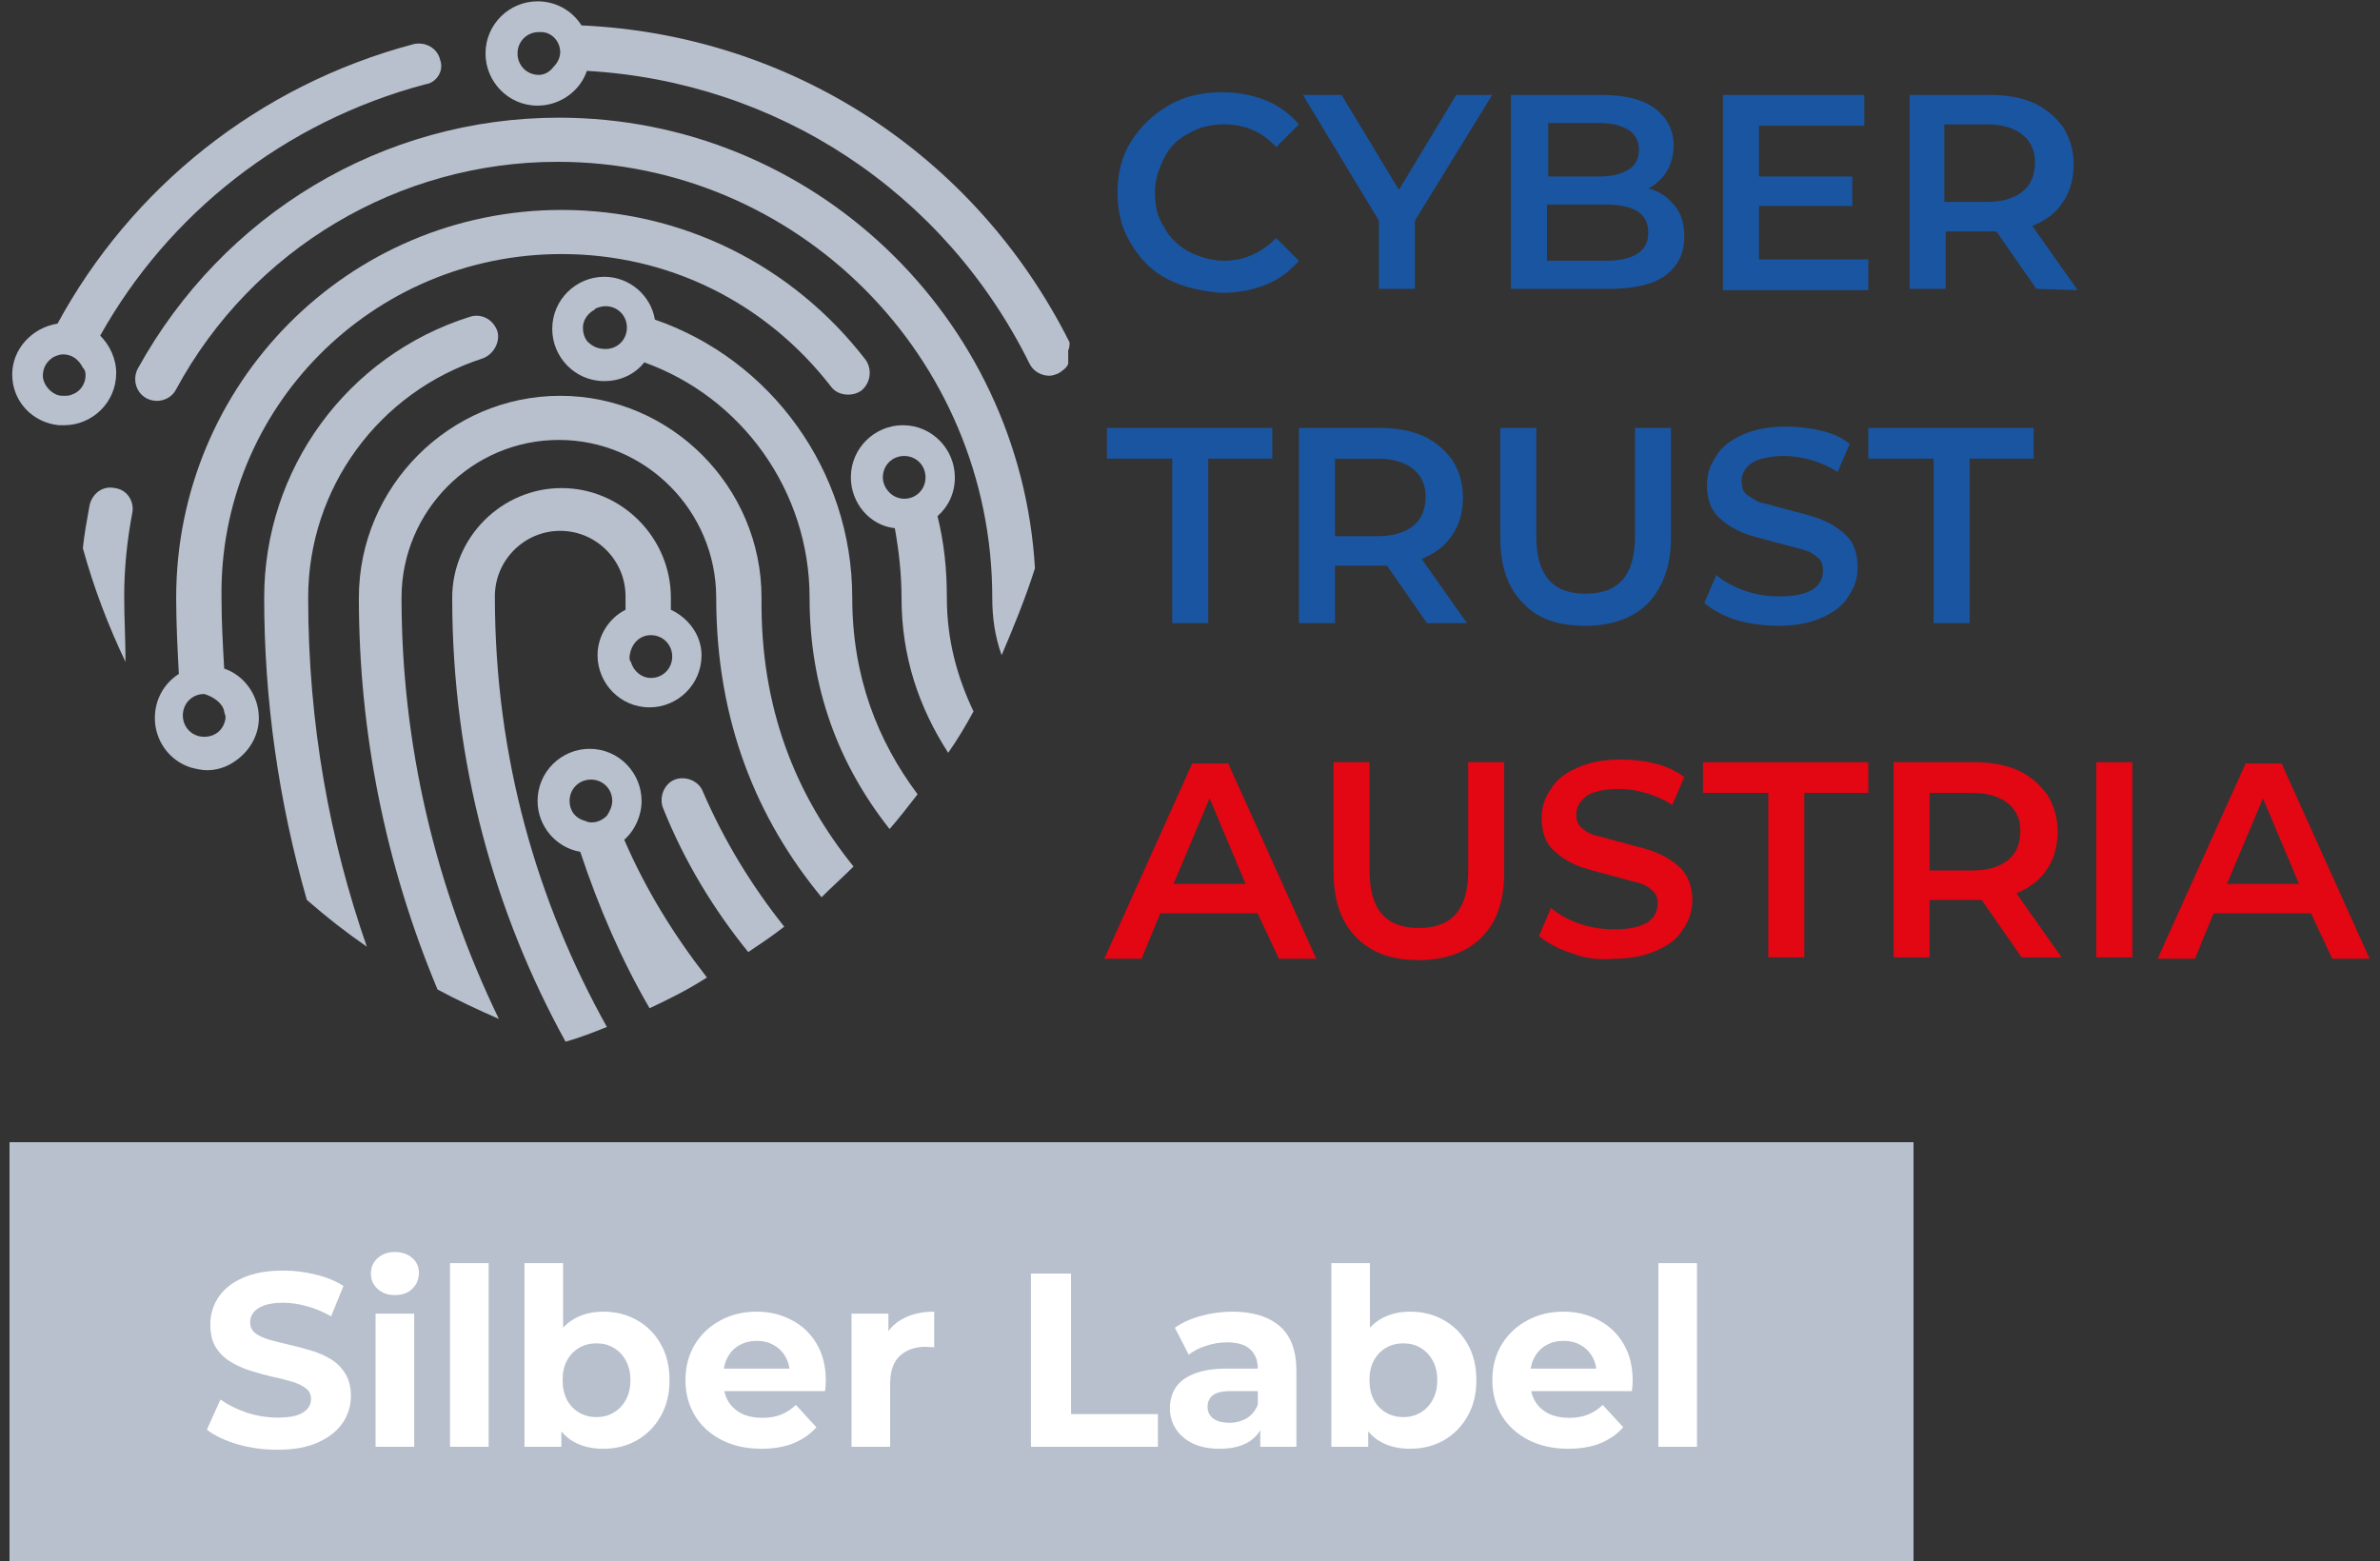 <svg width="125" height="82" viewBox="0 0 125 82" fill="none" xmlns="http://www.w3.org/2000/svg">
    <rect x="0" y="0" width="125" height="82" fill="#333333" stroke="none"/>
    <g clip-path="url(#clip0_17_626)">
        <path
            d="M23.121 3.161C22.981 2.529 22.351 2.177 21.72 2.318C13.527 4.495 6.873 9.904 3.022 16.999C1.691 17.209 0.641 18.333 0.641 19.668C0.641 21.073 1.691 22.197 3.092 22.337H3.162C3.232 22.337 3.302 22.337 3.372 22.337C4.843 22.337 6.103 21.143 6.103 19.598C6.103 18.825 5.753 18.122 5.263 17.631C8.834 11.239 14.927 6.392 22.351 4.425C22.911 4.355 23.331 3.723 23.121 3.161ZM4.492 19.738C4.492 20.16 4.212 20.581 3.792 20.721C3.652 20.792 3.512 20.792 3.372 20.792C3.232 20.792 3.092 20.792 2.952 20.721C2.602 20.581 2.251 20.16 2.251 19.738C2.251 19.317 2.461 18.965 2.812 18.755C2.952 18.684 3.162 18.614 3.302 18.614C3.792 18.614 4.142 18.895 4.352 19.317C4.492 19.457 4.492 19.598 4.492 19.738Z"
            fill="#B7C0CC" />
        <path
            d="M54.357 29.853C53.867 31.399 53.236 32.944 52.606 34.419C52.256 33.436 52.115 32.452 52.115 31.399C52.115 18.755 41.891 8.5 29.285 8.5C20.951 8.5 13.248 13.065 9.256 20.441C8.976 21.003 8.276 21.214 7.715 20.933C7.155 20.652 6.945 19.949 7.225 19.387C11.707 11.239 20.111 6.182 29.355 6.182C42.661 6.182 53.586 16.648 54.357 29.853Z"
            fill="#B7C0CC" />
        <path
            d="M56.174 17.982C51.202 8.078 41.467 1.826 30.542 1.335C30.052 0.562 29.212 0.07 28.231 0.07C26.761 0.07 25.5 1.264 25.5 2.81C25.5 4.285 26.691 5.549 28.231 5.549C29.422 5.549 30.472 4.777 30.822 3.723C40.767 4.285 49.591 10.045 54.073 19.106C54.283 19.527 54.703 19.738 55.123 19.738C55.264 19.738 55.474 19.668 55.614 19.598C55.824 19.457 56.034 19.317 56.104 19.106C56.104 18.895 56.104 18.614 56.104 18.404C56.174 18.263 56.174 18.123 56.174 17.982ZM28.301 3.934C27.671 3.934 27.181 3.442 27.181 2.81C27.181 2.178 27.671 1.686 28.301 1.686C28.371 1.686 28.441 1.686 28.511 1.686C29.072 1.756 29.422 2.248 29.422 2.74C29.422 3.021 29.282 3.301 29.072 3.512C28.861 3.793 28.581 3.934 28.301 3.934Z"
            fill="#B7C0CC" />
        <path
            d="M6.943 26.973C6.663 28.448 6.523 29.923 6.523 31.328C6.523 32.452 6.593 33.646 6.593 34.77C5.682 32.873 4.912 30.837 4.352 28.799C4.422 28.097 4.562 27.324 4.702 26.552C4.842 25.919 5.402 25.498 6.032 25.639C6.663 25.709 7.083 26.341 6.943 26.973Z"
            fill="#B7C0CC" />
        <path
            d="M25.36 18.825C19.898 20.581 16.186 25.638 16.186 31.398C16.186 38.001 17.307 44.112 19.267 49.731C18.147 48.959 17.166 48.186 16.116 47.273C14.645 42.145 13.875 36.807 13.875 31.398C13.875 24.655 18.217 18.684 24.66 16.647C25.29 16.436 25.92 16.788 26.131 17.42C26.271 17.982 25.92 18.614 25.36 18.825Z"
            fill="#B7C0CC" />
        <path
            d="M44.761 31.398C44.761 24.725 40.489 18.895 34.396 16.788C34.186 15.523 33.066 14.54 31.735 14.54C30.264 14.54 29.004 15.734 29.004 17.279C29.004 18.755 30.194 20.019 31.735 20.019C32.575 20.019 33.346 19.668 33.836 19.036C38.949 20.862 42.52 25.779 42.52 31.398C42.52 36.175 44.061 40.179 46.722 43.55C47.212 42.988 47.702 42.356 48.193 41.724C46.092 38.914 44.761 35.542 44.761 31.398ZM30.825 17.912C30.685 17.701 30.615 17.49 30.615 17.209C30.615 16.858 30.825 16.507 31.175 16.296C31.175 16.296 31.245 16.296 31.245 16.226C31.385 16.156 31.595 16.085 31.805 16.085C32.435 16.085 32.926 16.577 32.926 17.209C32.926 17.841 32.435 18.333 31.805 18.333C31.385 18.333 31.105 18.193 30.825 17.912C30.895 17.912 30.895 17.912 30.825 17.912Z"
            fill="#B7C0CC" />
        <path
            d="M44.829 45.517C44.269 46.079 43.709 46.571 43.149 47.133C39.787 43.059 37.616 37.931 37.616 31.399C37.616 26.833 33.905 23.11 29.352 23.11C24.8 23.11 21.089 26.833 21.089 31.399C21.089 39.055 22.84 46.571 26.201 53.525C25.081 53.033 24.03 52.542 22.98 51.98C20.248 45.447 18.848 38.493 18.848 31.399C18.848 25.568 23.61 20.792 29.422 20.792C35.235 20.792 39.997 25.568 39.997 31.399C39.927 37.229 41.818 41.794 44.829 45.517Z"
            fill="#B7C0CC" />
        <path
            d="M41.189 48.678C40.559 49.17 39.928 49.592 39.298 50.013C37.477 47.765 35.936 45.237 34.816 42.427C34.606 41.865 34.886 41.163 35.446 40.952C36.006 40.741 36.707 41.022 36.917 41.584C38.037 44.183 39.508 46.571 41.189 48.678Z"
            fill="#B7C0CC" />
        <path
            d="M32.786 44.112C33.347 43.621 33.697 42.848 33.697 42.075C33.697 40.6 32.506 39.336 30.966 39.336C29.495 39.336 28.234 40.53 28.234 42.075C28.234 43.41 29.215 44.534 30.475 44.745C31.456 47.695 32.646 50.434 34.117 52.963C35.167 52.471 36.148 51.98 37.129 51.347C35.377 49.1 33.907 46.711 32.786 44.112ZM29.915 42.075C29.915 41.443 30.405 40.952 31.036 40.952C31.666 40.952 32.156 41.443 32.156 42.075C32.156 42.356 32.016 42.637 31.876 42.848C31.666 43.059 31.386 43.199 31.106 43.199C30.966 43.199 30.896 43.199 30.756 43.129C30.195 42.988 29.915 42.567 29.915 42.075Z"
            fill="#B7C0CC" />
        <path
            d="M35.235 32.031C35.235 31.82 35.235 31.609 35.235 31.399C35.235 28.238 32.644 25.639 29.493 25.639C26.341 25.639 23.75 28.238 23.75 31.399C23.75 40.109 25.991 47.976 29.703 54.719C30.473 54.508 31.173 54.227 31.874 53.946C28.232 47.414 25.991 39.828 25.991 31.328C25.991 29.432 27.532 27.886 29.423 27.886C31.314 27.886 32.854 29.432 32.854 31.328C32.854 31.539 32.854 31.82 32.854 32.031C32.014 32.452 31.384 33.365 31.384 34.419C31.384 35.894 32.574 37.158 34.115 37.158C35.586 37.158 36.846 35.964 36.846 34.419C36.846 33.365 36.146 32.452 35.235 32.031ZM33.064 34.489C33.134 33.857 33.555 33.365 34.185 33.365C34.815 33.365 35.305 33.857 35.305 34.489C35.305 35.121 34.815 35.613 34.185 35.613C33.695 35.613 33.274 35.262 33.134 34.77C33.064 34.7 33.064 34.63 33.064 34.489Z"
            fill="#B7C0CC" />
        <path
            d="M45.46 18.895C41.608 13.908 35.795 11.028 29.493 11.028C18.287 11.028 9.253 20.16 9.253 31.399C9.253 32.733 9.323 34.068 9.393 35.402C8.623 35.894 8.133 36.737 8.133 37.72C8.133 38.914 8.903 39.968 10.024 40.319C10.304 40.39 10.584 40.46 10.864 40.46C11.354 40.46 11.845 40.319 12.265 40.038C13.035 39.547 13.595 38.704 13.595 37.72C13.595 36.526 12.825 35.473 11.774 35.121C11.704 33.857 11.634 32.663 11.634 31.399C11.494 21.424 19.548 13.346 29.493 13.346C35.095 13.346 40.207 15.875 43.639 20.3C43.989 20.792 44.76 20.862 45.25 20.511C45.74 20.09 45.81 19.387 45.46 18.895ZM11.774 37.369C11.774 37.439 11.845 37.58 11.845 37.65V37.72C11.774 38.282 11.354 38.704 10.724 38.704C10.094 38.704 9.603 38.212 9.603 37.58C9.603 36.948 10.094 36.456 10.724 36.456C11.214 36.596 11.704 36.948 11.774 37.369Z"
            fill="#B7C0CC" />
        <path
            d="M49.73 31.398C49.73 29.923 49.59 28.518 49.239 27.114C49.8 26.622 50.15 25.919 50.15 25.077C50.15 23.602 48.959 22.337 47.419 22.337C45.948 22.337 44.688 23.531 44.688 25.077C44.688 26.411 45.668 27.605 46.998 27.746C47.209 28.94 47.349 30.134 47.349 31.398C47.349 34.489 48.259 37.158 49.8 39.546C50.29 38.844 50.71 38.142 51.13 37.369C50.29 35.613 49.73 33.646 49.73 31.398ZM46.368 25.077C46.368 24.444 46.858 23.953 47.489 23.953C48.119 23.953 48.609 24.444 48.609 25.077C48.609 25.709 48.119 26.2 47.489 26.2C46.858 26.2 46.368 25.639 46.368 25.077Z"
            fill="#B7C0CC" />
        <path
            d="M61.356 14.681C60.516 14.259 59.886 13.627 59.396 12.784C58.906 12.011 58.695 11.098 58.695 10.115C58.695 9.131 58.906 8.218 59.396 7.446C59.886 6.673 60.516 6.041 61.356 5.549C62.197 5.057 63.108 4.847 64.158 4.847C64.998 4.847 65.769 4.987 66.469 5.268C67.169 5.549 67.73 5.971 68.22 6.533L67.029 7.727C66.329 6.954 65.418 6.533 64.298 6.533C63.598 6.533 62.968 6.673 62.407 7.024C61.847 7.305 61.427 7.727 61.147 8.289C60.867 8.851 60.656 9.412 60.656 10.115C60.656 10.817 60.796 11.45 61.147 11.941C61.427 12.503 61.917 12.925 62.407 13.206C62.968 13.486 63.598 13.697 64.298 13.697C65.348 13.697 66.259 13.276 67.029 12.503L68.22 13.697C67.73 14.259 67.169 14.681 66.469 14.962C65.769 15.243 64.998 15.383 64.158 15.383C63.178 15.313 62.197 15.102 61.356 14.681Z"
            fill="#1A55A2" />
        <path
            d="M74.312 11.59V15.173H72.421V11.59L68.43 4.987H70.46L73.472 9.975L76.483 4.987H78.374L74.312 11.59Z"
            fill="#1A55A2" />
        <path
            d="M87.97 10.818C88.32 11.239 88.46 11.801 88.46 12.433C88.46 13.346 88.11 13.979 87.479 14.47C86.779 14.962 85.799 15.173 84.468 15.173H79.356V4.987H84.118C85.308 4.987 86.219 5.198 86.919 5.69C87.549 6.182 87.9 6.814 87.9 7.657C87.9 8.148 87.759 8.64 87.549 8.991C87.339 9.342 86.989 9.694 86.569 9.904C87.199 10.045 87.619 10.396 87.97 10.818ZM81.316 6.463V9.272H83.978C84.678 9.272 85.168 9.132 85.518 8.921C85.869 8.71 86.079 8.359 86.079 7.867C86.079 7.376 85.869 7.024 85.518 6.814C85.168 6.603 84.678 6.463 83.978 6.463H81.316ZM86.569 12.222C86.569 11.239 85.869 10.747 84.328 10.747H81.246V13.697H84.328C85.799 13.697 86.569 13.206 86.569 12.222Z"
            fill="#1A55A2" />
        <path
            d="M98.126 13.627V15.243H90.492V4.987H97.916V6.603H92.383V9.272H97.285V10.818H92.383V13.627H98.126Z"
            fill="#1A55A2" />
        <path
            d="M106.95 15.173L104.849 12.152C104.779 12.152 104.639 12.152 104.499 12.152H102.188V15.173H100.297V4.987H104.499C105.409 4.987 106.18 5.128 106.81 5.409C107.44 5.69 107.93 6.111 108.35 6.673C108.701 7.235 108.911 7.867 108.911 8.64C108.911 9.413 108.701 10.115 108.35 10.607C108 11.169 107.44 11.59 106.74 11.871L109.121 15.243L106.95 15.173ZM106.25 7.095C105.829 6.743 105.199 6.533 104.359 6.533H102.118V10.607H104.359C105.199 10.607 105.829 10.396 106.25 10.045C106.67 9.694 106.88 9.202 106.88 8.5C106.88 7.938 106.67 7.446 106.25 7.095Z"
            fill="#1A55A2" />
        <path
            d="M61.498 24.093H58.137V22.478H66.821V24.093H63.459V32.733H61.568V24.093H61.498Z"
            fill="#1A55A2" />
        <path
            d="M74.946 32.733L72.845 29.713C72.775 29.713 72.635 29.713 72.425 29.713H70.114V32.733H68.223V22.478H72.425C73.335 22.478 74.105 22.618 74.736 22.899C75.366 23.18 75.856 23.602 76.276 24.163C76.626 24.725 76.837 25.358 76.837 26.13C76.837 26.903 76.626 27.605 76.276 28.097C75.926 28.659 75.366 29.081 74.666 29.361L77.047 32.733H74.946ZM74.245 24.655C73.825 24.304 73.195 24.093 72.355 24.093H70.114V28.167H72.355C73.195 28.167 73.825 27.956 74.245 27.605C74.666 27.254 74.876 26.762 74.876 26.06C74.876 25.498 74.666 25.006 74.245 24.655Z"
            fill="#1A55A2" />
        <path
            d="M79.988 31.68C79.217 30.907 78.797 29.783 78.797 28.238V22.478H80.688V28.167C80.688 30.204 81.528 31.188 83.279 31.188C85.03 31.188 85.87 30.204 85.87 28.167V22.478H87.761V28.238C87.761 29.713 87.341 30.837 86.57 31.68C85.8 32.452 84.68 32.874 83.279 32.874C81.878 32.874 80.758 32.523 79.988 31.68Z"
            fill="#1A55A2" />
        <path
            d="M91.262 32.593C90.562 32.382 89.932 32.031 89.512 31.679L90.142 30.204C90.562 30.556 91.052 30.836 91.683 31.047C92.313 31.258 92.873 31.328 93.503 31.328C94.274 31.328 94.834 31.188 95.184 30.977C95.534 30.766 95.745 30.415 95.745 29.994C95.745 29.713 95.674 29.432 95.464 29.291C95.254 29.081 94.974 28.94 94.694 28.87C94.414 28.799 93.924 28.659 93.363 28.518C92.593 28.308 91.963 28.167 91.472 27.957C90.982 27.746 90.562 27.465 90.212 27.114C89.862 26.762 89.652 26.201 89.652 25.498C89.652 24.936 89.792 24.444 90.142 23.953C90.422 23.461 90.912 23.11 91.543 22.829C92.173 22.548 92.943 22.407 93.784 22.407C94.414 22.407 95.044 22.478 95.604 22.618C96.235 22.759 96.725 22.969 97.145 23.32L96.515 24.796C96.095 24.515 95.604 24.304 95.114 24.163C94.624 24.023 94.134 23.953 93.714 23.953C92.943 23.953 92.383 24.093 92.033 24.304C91.683 24.515 91.472 24.866 91.472 25.287C91.472 25.568 91.543 25.849 91.753 25.99C91.963 26.13 92.243 26.341 92.523 26.411C92.873 26.482 93.293 26.622 93.854 26.762C94.624 26.973 95.254 27.114 95.745 27.324C96.235 27.535 96.655 27.816 97.005 28.167C97.355 28.518 97.565 29.081 97.565 29.783C97.565 30.345 97.425 30.836 97.075 31.328C96.795 31.82 96.305 32.171 95.674 32.452C95.044 32.733 94.274 32.873 93.433 32.873C92.803 32.873 92.033 32.803 91.262 32.593Z"
            fill="#1A55A2" />
        <path
            d="M101.487 24.093H98.125V22.478H106.809V24.093H103.448V32.733H101.557V24.093H101.487Z"
            fill="#1A55A2" />
        <path
            d="M66.05 47.976H60.938L59.957 50.364H57.996L62.618 40.108H64.509L69.131 50.364H67.17L66.05 47.976ZM65.419 46.43L63.529 41.935L61.638 46.43H65.419Z"
            fill="#E30613" />
        <path
            d="M71.23 49.24C70.459 48.468 70.039 47.343 70.039 45.798V40.038H71.93V45.728C71.93 47.765 72.77 48.748 74.521 48.748C76.272 48.748 77.112 47.765 77.112 45.728V40.038H79.003V45.798C79.003 47.273 78.653 48.397 77.812 49.24C77.042 50.013 75.922 50.434 74.521 50.434C73.12 50.434 72.07 50.083 71.23 49.24Z"
            fill="#E30613" />
        <path
            d="M82.579 50.083C81.879 49.872 81.248 49.521 80.828 49.169L81.458 47.694C81.879 48.045 82.369 48.327 82.999 48.537C83.629 48.748 84.19 48.818 84.82 48.818C85.59 48.818 86.15 48.678 86.501 48.467C86.851 48.256 87.061 47.905 87.061 47.484C87.061 47.203 86.991 46.922 86.781 46.781C86.571 46.57 86.29 46.43 86.01 46.36C85.66 46.289 85.24 46.149 84.68 46.008C83.91 45.798 83.279 45.657 82.789 45.447C82.299 45.236 81.879 44.955 81.528 44.603C81.178 44.252 80.968 43.69 80.968 42.988C80.968 42.426 81.108 41.934 81.458 41.443C81.739 40.951 82.229 40.6 82.859 40.319C83.489 40.038 84.26 39.898 85.1 39.898C85.73 39.898 86.361 39.968 86.921 40.108C87.551 40.249 88.041 40.53 88.462 40.811L87.831 42.286C87.411 42.005 86.921 41.794 86.43 41.653C85.94 41.513 85.45 41.443 85.03 41.443C84.26 41.443 83.699 41.583 83.349 41.794C82.999 42.075 82.789 42.356 82.789 42.777C82.789 43.058 82.859 43.339 83.069 43.48C83.279 43.69 83.559 43.831 83.84 43.901C84.19 43.971 84.61 44.112 85.17 44.252C85.941 44.463 86.571 44.603 87.061 44.814C87.551 45.025 87.971 45.306 88.322 45.657C88.672 46.079 88.882 46.57 88.882 47.273C88.882 47.835 88.742 48.327 88.391 48.818C88.112 49.31 87.621 49.661 86.991 49.942C86.361 50.223 85.59 50.364 84.75 50.364C84.05 50.434 83.279 50.364 82.579 50.083Z"
            fill="#E30613" />
        <path
            d="M92.803 41.654H89.441V40.038H98.126V41.654H94.764V50.294H92.873V41.654H92.803Z"
            fill="#E30613" />
        <path
            d="M106.18 50.294L104.079 47.273C104.009 47.273 103.869 47.273 103.729 47.273H101.348V50.294H99.457V40.038H103.659C104.569 40.038 105.34 40.179 105.97 40.46C106.6 40.741 107.091 41.162 107.511 41.724C107.861 42.286 108.071 42.918 108.071 43.691C108.071 44.463 107.861 45.166 107.511 45.657C107.161 46.219 106.6 46.641 105.9 46.922L108.281 50.294H106.18ZM105.48 42.216C105.06 41.865 104.429 41.654 103.589 41.654H101.348V45.728H103.589C104.429 45.728 105.06 45.517 105.48 45.166C105.9 44.815 106.11 44.323 106.11 43.62C106.11 43.059 105.9 42.567 105.48 42.216Z"
            fill="#E30613" />
        <path d="M110.102 40.038H111.993V50.294H110.102V40.038Z" fill="#E30613" />
        <path
            d="M121.374 47.976H116.262L115.281 50.364H113.32L117.942 40.108H119.833L124.455 50.364H122.494L121.374 47.976ZM120.744 46.43L118.853 41.935L116.962 46.43H120.744Z"
            fill="#E30613" />
    </g>
    <rect width="100" height="22" transform="translate(0.5 60)" fill="#B7C0CC" />
    <path
        d="M14.569 76.156C13.841 76.156 13.143 76.061 12.476 75.87C11.809 75.671 11.271 75.415 10.864 75.103L11.579 73.517C11.969 73.794 12.428 74.024 12.957 74.206C13.494 74.379 14.036 74.466 14.582 74.466C14.998 74.466 15.332 74.427 15.583 74.349C15.843 74.262 16.034 74.145 16.155 73.998C16.276 73.851 16.337 73.682 16.337 73.491C16.337 73.248 16.242 73.058 16.051 72.919C15.86 72.772 15.609 72.655 15.297 72.568C14.985 72.473 14.638 72.386 14.257 72.308C13.884 72.221 13.507 72.117 13.126 71.996C12.753 71.875 12.411 71.719 12.099 71.528C11.787 71.337 11.531 71.086 11.332 70.774C11.141 70.462 11.046 70.063 11.046 69.578C11.046 69.058 11.185 68.586 11.462 68.161C11.748 67.728 12.173 67.385 12.736 67.134C13.308 66.874 14.023 66.744 14.881 66.744C15.453 66.744 16.016 66.813 16.571 66.952C17.126 67.082 17.615 67.281 18.04 67.55L17.39 69.149C16.965 68.906 16.541 68.729 16.116 68.616C15.691 68.495 15.275 68.434 14.868 68.434C14.461 68.434 14.127 68.482 13.867 68.577C13.607 68.672 13.421 68.798 13.308 68.954C13.195 69.101 13.139 69.275 13.139 69.474C13.139 69.708 13.234 69.899 13.425 70.046C13.616 70.185 13.867 70.297 14.179 70.384C14.491 70.471 14.833 70.557 15.206 70.644C15.587 70.731 15.964 70.83 16.337 70.943C16.718 71.056 17.065 71.207 17.377 71.398C17.689 71.589 17.94 71.84 18.131 72.152C18.33 72.464 18.43 72.858 18.43 73.335C18.43 73.846 18.287 74.314 18.001 74.739C17.715 75.164 17.286 75.506 16.714 75.766C16.151 76.026 15.436 76.156 14.569 76.156ZM19.726 76V69.006H21.754V76H19.726ZM20.74 68.031C20.367 68.031 20.064 67.923 19.83 67.706C19.596 67.489 19.479 67.221 19.479 66.9C19.479 66.579 19.596 66.311 19.83 66.094C20.064 65.877 20.367 65.769 20.74 65.769C21.113 65.769 21.416 65.873 21.65 66.081C21.884 66.28 22.001 66.54 22.001 66.861C22.001 67.199 21.884 67.481 21.65 67.706C21.425 67.923 21.121 68.031 20.74 68.031ZM23.636 76V66.354H25.664V76H23.636ZM31.68 76.104C31.065 76.104 30.536 75.974 30.094 75.714C29.652 75.454 29.314 75.06 29.08 74.531C28.846 73.994 28.729 73.318 28.729 72.503C28.729 71.68 28.851 71.004 29.093 70.475C29.345 69.946 29.691 69.552 30.133 69.292C30.575 69.032 31.091 68.902 31.68 68.902C32.339 68.902 32.928 69.049 33.448 69.344C33.977 69.639 34.393 70.055 34.696 70.592C35.008 71.129 35.164 71.766 35.164 72.503C35.164 73.231 35.008 73.864 34.696 74.401C34.393 74.938 33.977 75.359 33.448 75.662C32.928 75.957 32.339 76.104 31.68 76.104ZM27.546 76V66.354H29.574V70.423L29.444 72.49L29.483 74.57V76H27.546ZM31.329 74.44C31.667 74.44 31.966 74.362 32.226 74.206C32.495 74.05 32.707 73.829 32.863 73.543C33.028 73.248 33.11 72.902 33.11 72.503C33.11 72.096 33.028 71.749 32.863 71.463C32.707 71.177 32.495 70.956 32.226 70.8C31.966 70.644 31.667 70.566 31.329 70.566C30.991 70.566 30.688 70.644 30.419 70.8C30.151 70.956 29.938 71.177 29.782 71.463C29.626 71.749 29.548 72.096 29.548 72.503C29.548 72.902 29.626 73.248 29.782 73.543C29.938 73.829 30.151 74.05 30.419 74.206C30.688 74.362 30.991 74.44 31.329 74.44ZM39.993 76.104C39.196 76.104 38.494 75.948 37.887 75.636C37.289 75.324 36.825 74.899 36.496 74.362C36.167 73.816 36.002 73.196 36.002 72.503C36.002 71.801 36.162 71.181 36.483 70.644C36.812 70.098 37.259 69.673 37.822 69.37C38.385 69.058 39.022 68.902 39.733 68.902C40.418 68.902 41.033 69.049 41.579 69.344C42.134 69.63 42.571 70.046 42.892 70.592C43.213 71.129 43.373 71.775 43.373 72.529C43.373 72.607 43.369 72.698 43.36 72.802C43.351 72.897 43.343 72.988 43.334 73.075H37.653V71.892H42.268L41.488 72.243C41.488 71.879 41.414 71.563 41.267 71.294C41.12 71.025 40.916 70.817 40.656 70.67C40.396 70.514 40.093 70.436 39.746 70.436C39.399 70.436 39.092 70.514 38.823 70.67C38.563 70.817 38.359 71.03 38.212 71.307C38.065 71.576 37.991 71.896 37.991 72.269V72.581C37.991 72.962 38.073 73.3 38.238 73.595C38.411 73.881 38.65 74.102 38.953 74.258C39.265 74.405 39.629 74.479 40.045 74.479C40.418 74.479 40.743 74.423 41.02 74.31C41.306 74.197 41.566 74.028 41.8 73.803L42.879 74.973C42.558 75.337 42.155 75.619 41.67 75.818C41.185 76.009 40.626 76.104 39.993 76.104ZM44.723 76V69.006H46.66V70.982L46.387 70.41C46.595 69.916 46.929 69.543 47.388 69.292C47.847 69.032 48.406 68.902 49.065 68.902V70.774C48.978 70.765 48.9 70.761 48.831 70.761C48.762 70.752 48.688 70.748 48.61 70.748C48.055 70.748 47.605 70.908 47.258 71.229C46.92 71.541 46.751 72.031 46.751 72.698V76H44.723ZM54.146 76V66.9H56.252V74.284H60.815V76H54.146ZM66.19 76V74.635L66.06 74.336V71.892C66.06 71.459 65.925 71.121 65.657 70.878C65.397 70.635 64.994 70.514 64.448 70.514C64.075 70.514 63.707 70.575 63.343 70.696C62.987 70.809 62.684 70.965 62.433 71.164L61.705 69.747C62.086 69.478 62.545 69.27 63.083 69.123C63.62 68.976 64.166 68.902 64.721 68.902C65.787 68.902 66.615 69.153 67.204 69.656C67.793 70.159 68.088 70.943 68.088 72.009V76H66.19ZM64.058 76.104C63.512 76.104 63.044 76.013 62.654 75.831C62.264 75.64 61.965 75.385 61.757 75.064C61.549 74.743 61.445 74.384 61.445 73.985C61.445 73.569 61.544 73.205 61.744 72.893C61.952 72.581 62.277 72.338 62.719 72.165C63.161 71.983 63.737 71.892 64.448 71.892H66.307V73.075H64.669C64.192 73.075 63.863 73.153 63.681 73.309C63.508 73.465 63.421 73.66 63.421 73.894C63.421 74.154 63.52 74.362 63.72 74.518C63.928 74.665 64.21 74.739 64.565 74.739C64.903 74.739 65.206 74.661 65.475 74.505C65.743 74.34 65.939 74.102 66.06 73.79L66.372 74.726C66.225 75.177 65.956 75.519 65.566 75.753C65.176 75.987 64.673 76.104 64.058 76.104ZM74.057 76.104C73.442 76.104 72.913 75.974 72.471 75.714C72.029 75.454 71.691 75.06 71.457 74.531C71.223 73.994 71.106 73.318 71.106 72.503C71.106 71.68 71.228 71.004 71.47 70.475C71.722 69.946 72.068 69.552 72.51 69.292C72.952 69.032 73.468 68.902 74.057 68.902C74.716 68.902 75.305 69.049 75.825 69.344C76.354 69.639 76.77 70.055 77.073 70.592C77.385 71.129 77.541 71.766 77.541 72.503C77.541 73.231 77.385 73.864 77.073 74.401C76.77 74.938 76.354 75.359 75.825 75.662C75.305 75.957 74.716 76.104 74.057 76.104ZM69.923 76V66.354H71.951V70.423L71.821 72.49L71.86 74.57V76H69.923ZM73.706 74.44C74.044 74.44 74.343 74.362 74.603 74.206C74.872 74.05 75.084 73.829 75.24 73.543C75.405 73.248 75.487 72.902 75.487 72.503C75.487 72.096 75.405 71.749 75.24 71.463C75.084 71.177 74.872 70.956 74.603 70.8C74.343 70.644 74.044 70.566 73.706 70.566C73.368 70.566 73.065 70.644 72.796 70.8C72.528 70.956 72.315 71.177 72.159 71.463C72.003 71.749 71.925 72.096 71.925 72.503C71.925 72.902 72.003 73.248 72.159 73.543C72.315 73.829 72.528 74.05 72.796 74.206C73.065 74.362 73.368 74.44 73.706 74.44ZM82.37 76.104C81.573 76.104 80.871 75.948 80.264 75.636C79.666 75.324 79.202 74.899 78.873 74.362C78.544 73.816 78.379 73.196 78.379 72.503C78.379 71.801 78.539 71.181 78.86 70.644C79.189 70.098 79.636 69.673 80.199 69.37C80.762 69.058 81.399 68.902 82.11 68.902C82.795 68.902 83.41 69.049 83.956 69.344C84.511 69.63 84.948 70.046 85.269 70.592C85.59 71.129 85.75 71.775 85.75 72.529C85.75 72.607 85.746 72.698 85.737 72.802C85.728 72.897 85.72 72.988 85.711 73.075H80.03V71.892H84.645L83.865 72.243C83.865 71.879 83.791 71.563 83.644 71.294C83.497 71.025 83.293 70.817 83.033 70.67C82.773 70.514 82.47 70.436 82.123 70.436C81.776 70.436 81.469 70.514 81.2 70.67C80.94 70.817 80.736 71.03 80.589 71.307C80.442 71.576 80.368 71.896 80.368 72.269V72.581C80.368 72.962 80.45 73.3 80.615 73.595C80.788 73.881 81.027 74.102 81.33 74.258C81.642 74.405 82.006 74.479 82.422 74.479C82.795 74.479 83.12 74.423 83.397 74.31C83.683 74.197 83.943 74.028 84.177 73.803L85.256 74.973C84.935 75.337 84.532 75.619 84.047 75.818C83.562 76.009 83.003 76.104 82.37 76.104ZM87.1 76V66.354H89.128V76H87.1Z"
        fill="white" />
    <defs>
        <clipPath id="clip0_17_626">
            <rect width="124.167" height="55" fill="white" transform="translate(0.5)" />
        </clipPath>
    </defs>
</svg>